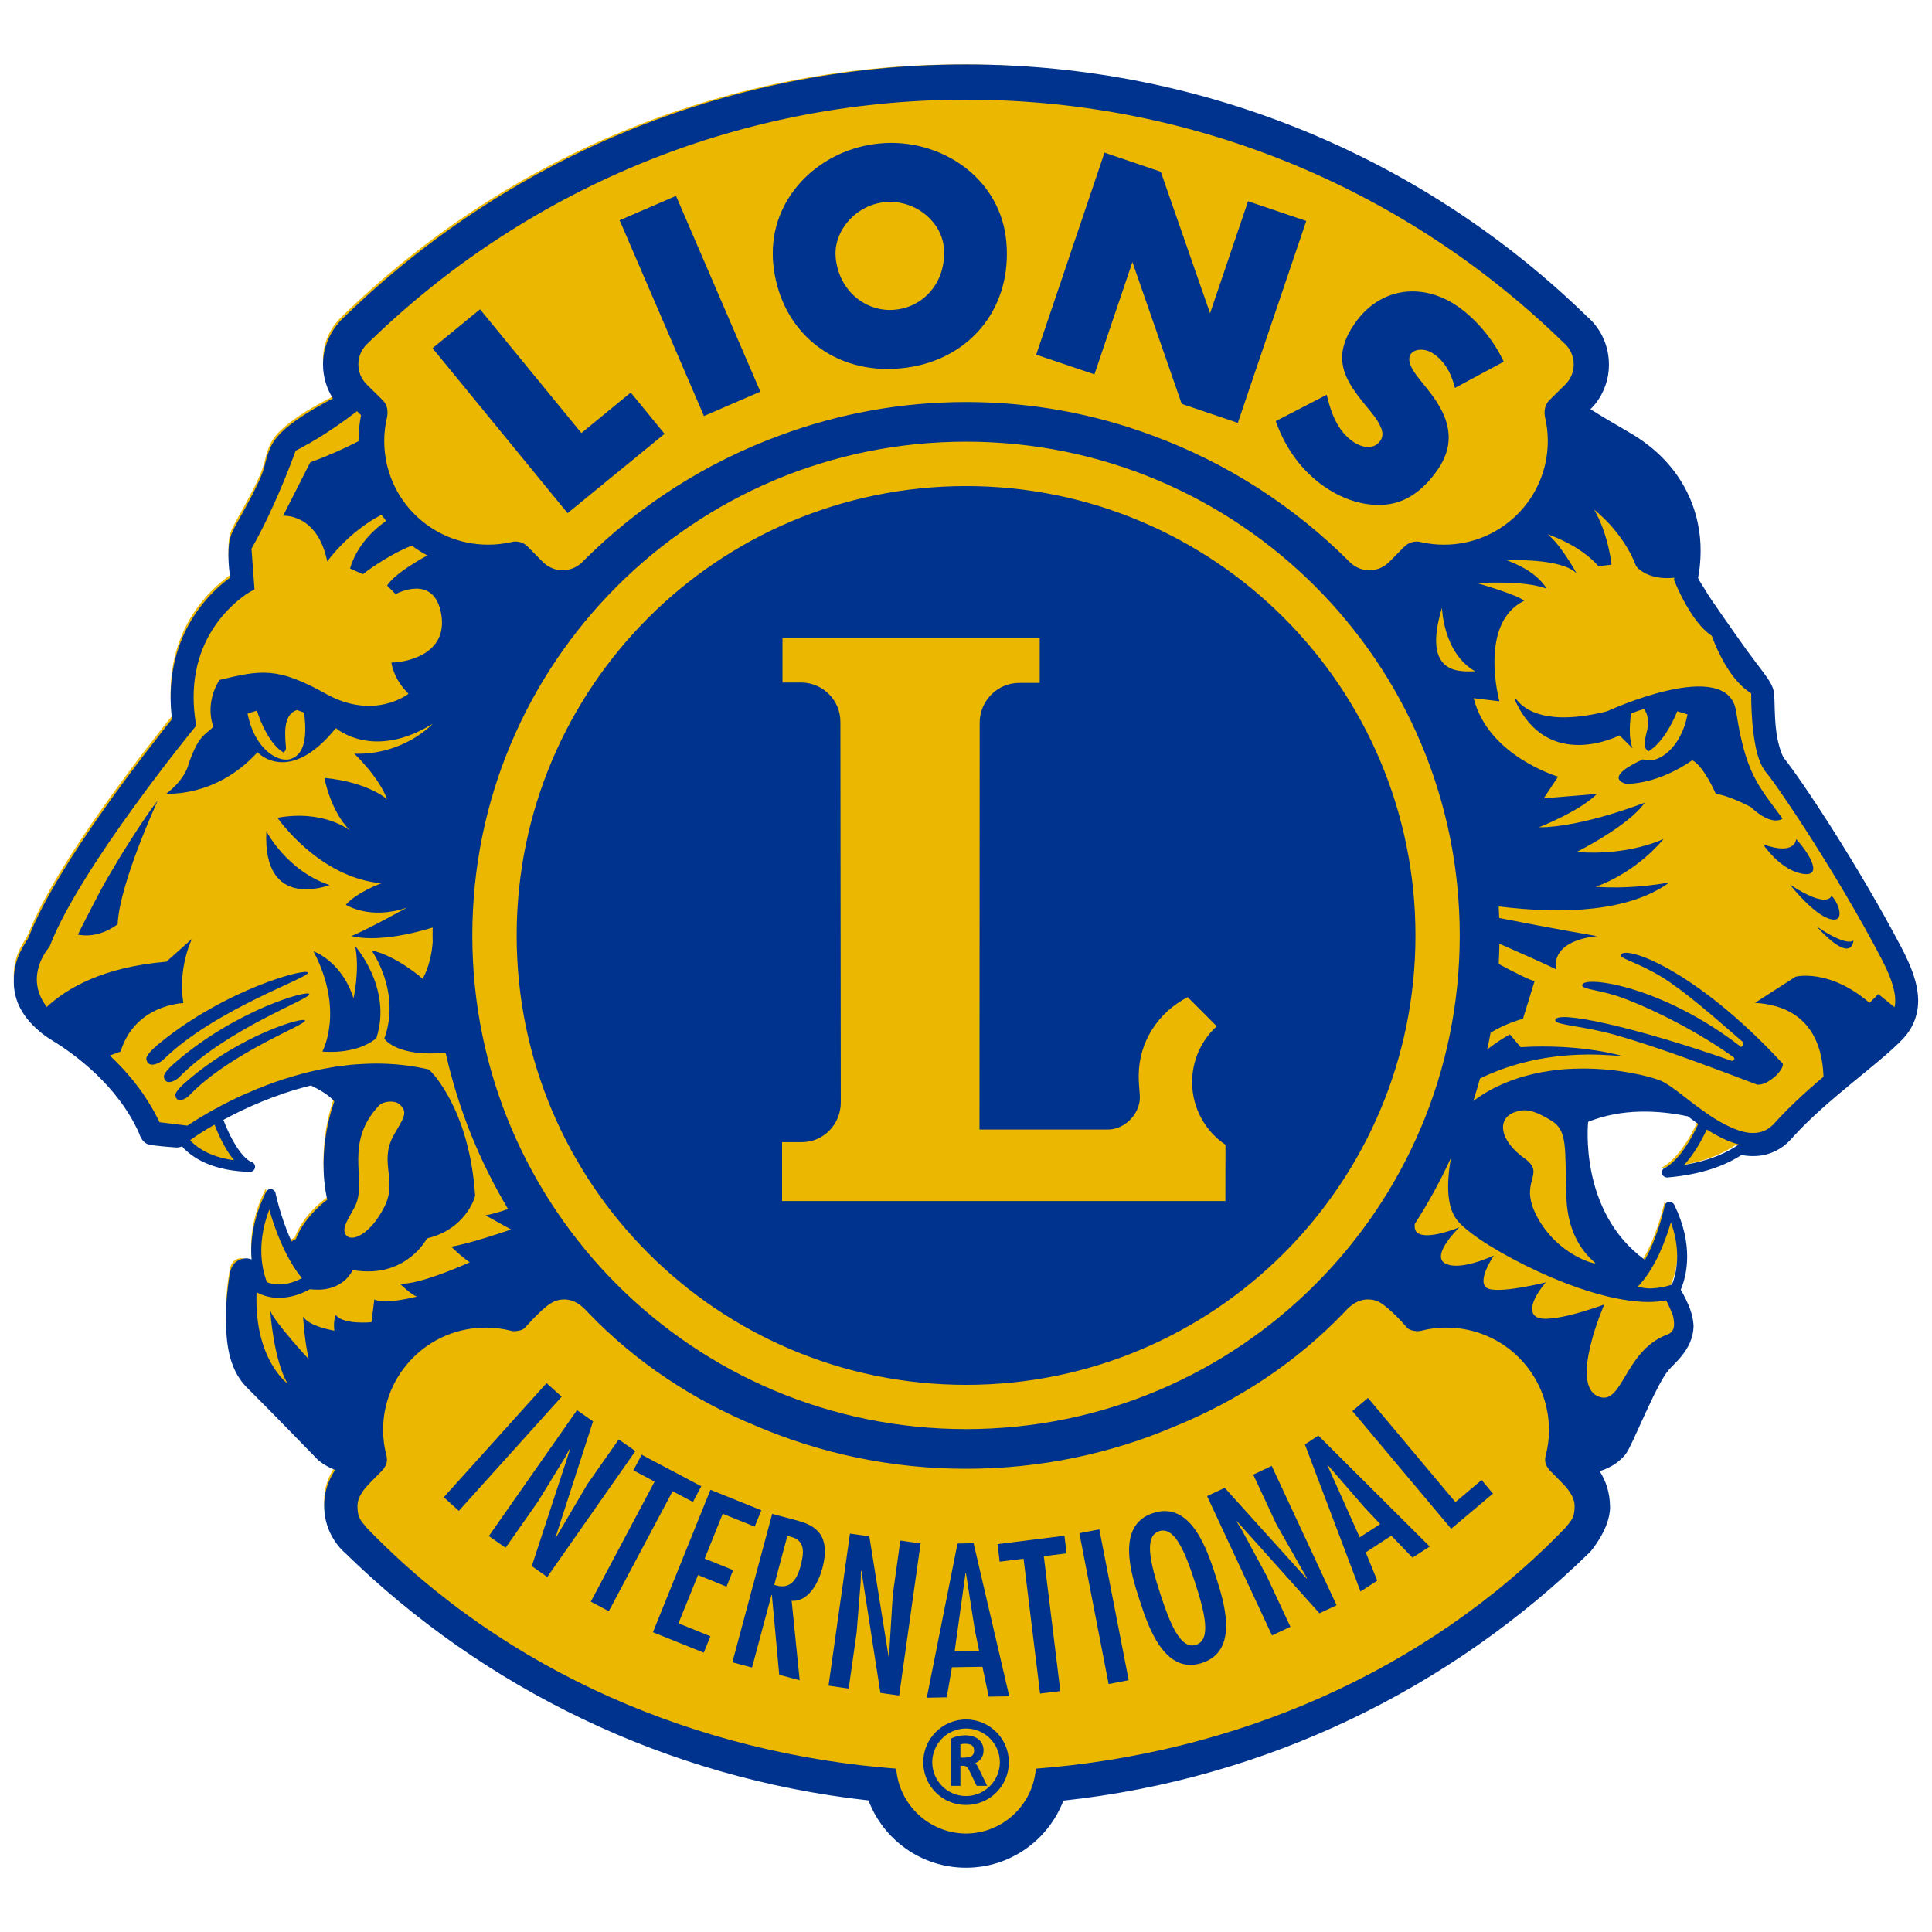 <?xml version="1.0" encoding="UTF-8"?><svg id="a" xmlns="http://www.w3.org/2000/svg" width="150" height="150" viewBox="0 0 150 150"><path d="m148.187,77.293c-.015-1.174-.456-2.341-1.095-3.613l-.166-.327h-.007.007l-.167-.329c-3.328-6.261-7.664-12.787-8.911-14.313l-.022-.024-.016-.02c-.265-.459-.546-1.355-.652-2.38-.136-1.101-.09-2.204-.151-2.796-.076-.509-.342-.859-.723-1.388-.37-.512-.842-1.095-1.328-1.771-.7-.98-1.443-2.045-2.036-2.893-.289-.42-.553-.807-.752-1.094-.198-.299-.304-.448-.342-.534-.274-.476-.539-.811-.646-1.07-.021-.039-.037-.07-.053-.106l-.046-.105.022-.115c.091-.425.199-1.124.199-1.999v-.121c-.009-2.443-.987-6.289-5.44-8.825-1.093-.632-2.066-1.215-2.946-1.761l-.396-.249.335-.329c.827-.805,1.32-1.969,1.32-3.154v-.059c0-1.279-.524-2.445-1.374-3.264l-.168-.155c-12.327-12.039-29.29-19.497-47.967-19.497h.015-.084c-18.685,0-35.639,7.458-48.044,19.566l-.036.03c-.897.867-1.437,2.037-1.437,3.304v.106c.015.844.267,1.656.713,2.349l.214.34-.358.189c-.547.282-1.269.669-1.967,1.103-1.154.743-2.263,1.544-2.712,2.515-.375.857-.349,1.252-.661,2.059-.279.735-.781,1.708-1.253,2.564-.471.874-.904,1.611-1.069,1.976-.208.477-.253,1.026-.253,1.609,0,.646.069,1.285.129,1.702l.031.22-.184.128c-1.412,1.028-4.454,3.845-4.465,8.996,0,.522.03,1.079.106,1.655l.015.153-.098.123c-1.657,2.071-8.843,11.143-11.043,16.755-.128.335-.397.644-.656,1.179-.257.517-.497,1.191-.501,2.059v.143c.007,1.071.349,2.175,1.572,3.324l.441.386.076.069c.069.049.099.074.205.144.115.084.289.204.569.381,1.656,1.016,5.145,3.517,6.843,7.375l.007.007v.015c.018.043.039.091.054.131.091.169.075.202.25.373.149.091.061.049.183.091.146.04.274.054.493.081.563.071,1.362.126,1.542.143h.1c.083-.016.151-.034.228-.061l.234-.086.169.186c.061.068.114.131.165.18.806.796,2.26,1.606,4.832,1.665h.007c.007,0,.024-.005.024-.011v-.01c0-.006-.013-.024-.013-.024l-.418-.227c-.453-.339-1.198-1.193-2.009-3.255l-.123-.308.289-.148c1.667-.907,4.087-2.016,6.889-2.706l.13-.034.118.068c.771.373,1.499.798,1.941,1.325l.145.164-.085.209s-.197.506-.403,1.363c-.204.867-.409,2.066-.409,3.428,0,.826.076,1.725.28,2.631l.053.236-.204.141s-.091.069-.258.209c-.168.134-.396.342-.646.588-.502.519-1.077,1.246-1.407,2.084l-.045.121-.113.065c-.115.064-.228.131-.334.192l-.35.197-.168-.374c-.144-.312-.282-.636-.402-.946-.479-1.246-.745-2.326-.832-2.721h-.004l-.03-.148c0-.007-.007-.024-.024-.024-.007,0-.015.01-.021.016-.84,1.7-1.11,3.186-1.11,4.391,0,.23.007.447.026.647l.051.593-.554-.209c-.093-.041-.184-.063-.29-.063h-.007c-.045,0-.106,0-.176.015-.285.053-.492.278-.566.435-.103.179-.12.267-.13.315v.014l-.005.009-.004.006v.019c0,.007-.007.026-.007.05-.011.046-.022.121-.037.22-.031.175-.069.441-.11.768-.08.652-.163,1.546-.163,2.477.022,1.71.197,3.672,1.448,4.981,1.925,1.92,5.296,5.4,5.517,5.627v.003l.03.031c.054.048.494.457,1.26.732l.449.161-.273.403c-.503.727-.791,1.621-.791,2.541-.004.021-.004.019-.004.021h-.011l.015.021c0,1.27.524,2.439,1.374,3.259l.164.151c10.638,10.394,24.728,17.364,40.389,19.081l.229.03.076.213c1.109,2.91,3.927,4.99,7.227,4.99,3.293,0,6.111-2.066,7.22-4.975l.076-.211.228-.019c15.738-1.687,29.889-8.688,40.606-19.139l.033-.039c.014-.011.37-.417.727-1.024.367-.616.737-1.412.743-2.272v-.046c-.021-.89-.279-1.768-.75-2.503l-.267-.413.471-.144c.88-.253,1.467-.733,1.801-1.153.113-.14.167-.246.28-.447.343-.667.872-1.909,1.443-3.136.571-1.222,1.178-2.428,1.587-2.905.487-.623,1.883-1.599,1.913-3.239v-.151c-.044-.639-.302-1.254-.546-1.768-.114-.25-.236-.462-.325-.623-.024-.045-.046-.08-.07-.116l-.091-.165.07-.161c.213-.504.471-1.329.478-2.44l-.007-.006c0-1.067-.236-2.369-.972-3.858,0,0-.007-.01-.015-.01h-.009c-.007,0-.014.01-.014.013,0,.006-.007.006-.007.016,0,.007,0,.021-.007.035-.007.044-.016.093-.031.16-.039.138-.085.314-.146.541-.119.466-.309,1.084-.576,1.782-.211.574-.486,1.18-.812,1.756l-.204.369-.335-.245c-4.131-3.022-4.596-7.923-4.596-10.016,0-.643.046-1.028.046-1.038l.022-.216.205-.081c1.497-.605,3.037-.824,4.504-.824,1.223,0,2.393.161,3.439.369l.078.024.068.05c.176.13.349.258.532.391.093.061.181.128.273.19l.26.181-.13.283c-.539,1.156-1.064,1.952-1.51,2.495-.373.444-.691.721-.914.874-.111.089-.204.14-.265.17-.031.014-.053.034-.069.034l-.029.015c0,.001-.007.01-.007.01h-.024l.031.009c0,.007.007.015.021.015,2.644-.22,4.414-.919,5.59-1.693l.131-.081.158.039c.16.033.312.06.464.066.114.01.22.014.325.014h.054c.957,0,1.946-.404,2.689-1.254,2.718-3.052,6.913-5.88,8.659-7.754.622-.668.972-1.476,1.041-2.309h-.015" fill="#ebb700" stroke-width="0"/><path d="m142.198,69.55s-.267,1.076-3.229-.876c0,0,1.792,2.308,3.107,2.674,1.314.365.591-1.404.121-1.798m-2.741-4.4s-.039,1.314-2.568.402c0,0,1.238,1.902,2.94,2.264,1.836.397.629-1.586-.372-2.666m-1.058-1.592c-1.913-2.591-2.871-3.519-3.608-8.334-.653-4.336-10.018,0-10.018,0-4.603,1.146-6.38-.055-7.048-.932,0-.026-.198-.163-.091.089,2.544,5.605,8.105,2.712,8.105,2.712l1.018,1.015c-.235-.591-.288-1.479-.121-2.715.214-.079.585-.23,1.002-.342.25.33.283.551.312,1.069.022.508-.273,1.191-.273,1.623,0,.41.303.593.303.593,1.064-.628,1.861-2.158,2.24-3.112.275.075.539.158.8.243-.511,2.663-2.296,3.821-3.313,3.532-.054-.016-.1-.033-.145-.046-3.249,1.482-1.322,1.901-1.322,1.901,2.704,0,5.144-1.832,5.144-1.832.902.448,1.837,2.621,1.837,2.621,1.01.106,2.703,1.01,2.703,1.01,1.686,1.581,2.477.906,2.477.906m-114.49,11.959c-.076-.407-6.349,1.265-11.469,5.435,0,0-1.153.882-1.08,1.289.151.776,1.071.277,1.307.04,3.996-3.928,11.319-6.353,11.242-6.764m73.39,38.971l1.8,3.856,2.363,4.168-.016.049-6.358-7.047-1.373.642,5.043,10.818,1.427-.672-1.853-3.97-1.906-3.524-.41-.672.016-.033,6.41,7.152,1.329-.627-5.037-10.818-1.434.678ZM9.316,66.533c-.568.959-1.061,1.77-1.559,2.696l.004-.005c-.524.999-1.359,2.607-1.716,3.341.942.175,1.985-.009,3.09-.805.121-3.115,3.107-9.595,3.107-9.595-.851,1.062-2.127,3.085-2.926,4.368m5.174,17.424s-.926.756-.874,1.098c.108.661.849.233,1.041.031,3.229-3.373,9.092-5.503,9.032-5.849-.054-.349-5.075,1.129-9.2,4.721m40.167-51.655l4.377-1.895-6.548-15.199-4.383,1.895.091.195,6.463,15.004Zm33.264-11.958l3.827,11.013,4.359,1.474,5.311-15.678-4.519-1.529-2.949,8.699-3.827-10.991-4.368-1.483-5.304,15.688,4.522,1.527,2.947-8.72Zm-19.005,8.302h.014c.324,0,.653-.016.987-.048,4.9-.447,8.266-4.076,8.257-8.878,0-.318-.014-.653-.046-.987-.432-4.657-4.568-7.64-8.939-7.64-.297,0-.592.015-.895.044-4.445.41-8.295,3.907-8.295,8.509,0,.25.006.508.03.775.456,4.928,4.131,8.226,8.887,8.226m-.198-12.952c.136-.015.265-.021.394-.021h.009c2.141,0,3.987,1.632,4.157,3.529h-.004c.016.161.024.32.024.482,0,2.36-1.649,4.161-3.807,4.359-.128.015-.257.021-.387.021-2.138-.006-3.991-1.641-4.223-4.079-.007-.106-.011-.203-.011-.302-.004-1.915,1.652-3.792,3.847-3.99m30.398,17.182c.731,1.971,1.966,3.702,3.714,4.908,1.215.841,2.689,1.418,4.216,1.418.183,0,.373-.007.562-.03,1.792-.174,3.1-1.38,4.025-2.72.586-.849.845-1.678.845-2.482,0-1.337-.691-2.562-1.611-3.708l-.685-.859c-.258-.327-.501-.653-.652-1.01-.084-.198-.114-.364-.114-.502,0-.471.357-.73.91-.742.313,0,.67.104.996.333.82.572,1.3,1.404,1.564,2.369l.076.267,3.789-2.035-.09-.181c-.752-1.563-2.065-3.132-3.494-4.125-1.11-.768-2.318-1.155-3.487-1.155-1.723,0-3.365.842-4.504,2.506-.676.971-.972,1.832-.972,2.634,0,1.408.881,2.569,1.967,3.891.441.522,1.178,1.412,1.161,2.066,0,.173-.045.325-.145.477-.257.374-.582.503-.962.512-.372,0-.797-.161-1.163-.414-1.131-.778-1.656-2.049-1.99-3.378l-.061-.267-3.957,2.046.06.18Zm-55.046,6.965l7.527-6.157-2.621-3.208-3.835,3.145-7.869-9.609-3.692,3.024.145.169,10.345,12.636Zm96.946,32.066c2.847,3.089,2.885,1.114,2.885,1.114-.668.469-2.885-1.114-2.885-1.114m7.914,5.782c-.016-1.389-.571-2.717-1.308-4.137-3.358-6.388-7.814-13.103-9.123-14.705-.219-.37-.508-1.25-.606-2.233-.13-1.064-.091-2.143-.153-2.802-.09-.616-.417-1.028-.79-1.558-.381-.516-.842-1.101-1.322-1.763-.698-.98-1.444-2.032-2.036-2.893-.584-.835-1.049-1.527-1.077-1.594-.28-.487-.563-.874-.632-1.04-.015-.039-.03-.068-.045-.099.09-.441.198-1.17.198-2.075v-.059c.015-2.53-.995-6.579-5.62-9.207-1.086-.629-2.059-1.205-2.932-1.753.896-.882,1.435-2.135,1.435-3.443v-.036c0-1.375-.568-2.644-1.497-3.541l-.159-.136c-12.396-12.106-29.45-19.612-48.225-19.612h-.069c-18.784,0-35.829,7.506-48.285,19.66l-.054.043c-.961.939-1.544,2.195-1.548,3.572v.044c.004.937.28,1.846.77,2.612-.551.285-1.28.68-1.995,1.128-1.164.743-2.332,1.556-2.857,2.673-.394.91-.37,1.33-.663,2.075-.269.696-.765,1.659-1.235,2.519-.471.869-.896,1.596-1.077,2.004-.243.554-.282,1.156-.289,1.755,0,.669.075,1.33.136,1.757-1.466,1.055-4.611,3.978-4.624,9.289,0,.547.037,1.108.105,1.7-1.663,2.091-8.848,11.137-11.104,16.871-.136.409-1.17,1.479-1.173,3.35v.039c-.029,1.18.355,2.464,1.697,3.713l.456.401.09.065c.05.036.222.189.795.541,1.629.995,5.062,3.47,6.702,7.209.013.049.036.106.07.186.068.12.108.268.348.488.183.131.235.13.297.148.19.053.343.073.563.099.631.078,1.579.144,1.587.144h.136c.115-.016.222-.044.32-.083.06.066.114.13.183.197.872.865,2.438,1.716,5.089,1.78h.007c.197,0,.364-.156.387-.349.021-.209-.114-.393-.312-.437-.121-.041-1.071-.502-2.148-3.249,1.647-.899,4.04-1.992,6.797-2.672.756.362,1.452.786,1.823,1.242,0,0-1.437,3.652-.554,7.628,0,0-1.737,1.242-2.439,3.052-.114.06-.229.121-.334.183-.144-.309-.274-.625-.388-.925-.592-1.533-.85-2.822-.854-2.822-.034-.167-.172-.288-.332-.309-.166-.025-.329.066-.402.213-.866,1.752-1.155,3.306-1.155,4.566,0,.243.015.466.031.675-.125-.046-.274-.083-.434-.083-.064,0-.146.007-.241.031-.442.079-.707.391-.827.605-.123.223-.153.389-.168.439v.02c0,.005-.327,1.691-.327,3.617.024,1.717.173,3.784,1.548,5.234,1.991,1.979,5.522,5.625,5.53,5.63l.037.04c.058.051.548.504,1.375.811-.547.793-.859,1.755-.859,2.753v.044c0,1.37.569,2.641,1.497,3.532l.159.144c10.695,10.446,24.862,17.455,40.606,19.187,1.156,3.055,4.111,5.226,7.572,5.226,3.45,0,6.399-2.165,7.561-5.21,15.821-1.696,30.057-8.724,40.84-19.256l.04-.035c.021-.022.388-.443.766-1.076.379-.642.791-1.494.798-2.465,0-.031-.007-.046-.007-.055-.016-.964-.288-1.905-.805-2.693.955-.288,1.602-.807,1.982-1.275.136-.168.204-.307.318-.519.352-.682.881-1.92,1.46-3.145.553-1.208,1.183-2.424,1.541-2.836.381-.527,1.946-1.617,1.991-3.463,0-.061,0-.128-.009-.173-.053-.73-.325-1.384-.577-1.906-.123-.267-.243-.487-.343-.647-.021-.046-.044-.083-.066-.121.227-.531.499-1.412.499-2.576,0-1.123-.25-2.492-1.009-4.032-.078-.148-.236-.23-.403-.209-.169.011-.297.14-.334.299,0,.01-.228,1.126-.745,2.474-.213.559-.479,1.159-.791,1.725-5.18-3.775-4.405-10.719-4.405-10.719,2.658-1.066,5.485-.899,7.733-.428.175.136.357.269.541.397.09.07.181.135.279.195-.531,1.134-1.04,1.903-1.457,2.417-.357.422-.654.676-.851.824-.099.064-.168.109-.214.136-.03.013-.045.019-.053.019-.183.07-.282.267-.243.459.046.17.205.303.387.303h.03c2.697-.23,4.528-.944,5.758-1.753.183.041.357.068.526.075.12.014.234.014.355.014h.046c1.064.007,2.156-.435,2.969-1.37,2.674-3.004,6.844-5.822,8.654-7.753.772-.826,1.161-1.862,1.161-2.911v-.02ZM28.49,26.716l.106-.099c11.97-11.683,28.331-18.876,46.372-18.876h.069c18.04,0,34.401,7.194,46.37,18.876l.115.099c.403.401.661.956.661,1.573,0,.607-.235,1.145-.652,1.563l-1.239,1.223c-.252.254-.373.594-.373.965,0,.106.009.205.03.304l-.006-.007c.151.61.228,1.248.228,1.9,0,4.452-3.609,8.051-8.053,8.051-.591,0-1.168-.06-1.722-.183h-.024l-.053-.015c-.105-.03-.213-.045-.328-.045-.378,0-.721.16-.964.41l-.015.007-1.101,1.116c-.403.423-.957.697-1.587.697-.631,0-1.185-.265-1.597-.705-4.29-4.285-9.501-7.648-15.305-9.777-4.497-1.671-9.35-2.579-14.417-2.579s-9.912.909-14.393,2.572c-5.818,2.119-11.043,5.492-15.337,9.784-.409.439-.964.705-1.594.705-.629,0-1.186-.274-1.588-.697l-1.1-1.116-.024-.022c-.243-.25-.577-.396-.957-.396-.113,0-.219.015-.325.045l-.061.015h-.015c-.554.123-1.131.183-1.723.183-4.452,0-8.057-3.599-8.057-8.051,0-.652.08-1.29.229-1.9l-.004.007c.022-.099.031-.198.031-.304,0-.37-.108-.692-.373-.965l-1.239-1.223c-.417-.418-.653-.956-.653-1.563,0-.617.259-1.173.669-1.573m83.462,20.471s.091,3.538,2.583,4.937c-.929-.021-4.231.501-2.583-4.937m1.38,25.445c0,10.586-4.283,20.154-11.226,27.102-6.942,6.943-16.511,11.223-27.101,11.223s-20.167-4.28-27.109-11.223c-6.942-6.948-11.227-16.516-11.227-27.102,0-10.595,4.285-20.167,11.227-27.11,6.942-6.942,16.514-11.228,27.109-11.228s20.159,4.286,27.101,11.228c6.943,6.943,11.226,16.515,11.226,27.11m-95.157,17.451c-1.717-.235-2.713-.857-3.313-1.44-.054-.065-.045-.065-.098-.124l.218-.154c0-.004.397-.283,1.14-.736.161-.099.339-.202.533-.312.537,1.374,1.07,2.234,1.519,2.766m2.733,3.827c.381,1.352,1.178,3.663,2.529,5.326-.334.183-1.025.498-1.777.489-.303,0-.615-.055-.935-.172-.204-.534-.439-1.375-.439-2.459,0-.895.159-1.965.622-3.185m5.165,8.188s-.223.447-.113,1.218c0,0-1.991-.325-2.432-1.104,0,0,.106,1.875.441,3.319,0,0-2.654-2.872-2.985-3.757,0,0,.22,3.647,1.325,5.637,0,0-2.594-1.893-2.39-7.08.298.159.595.27.886.339h.004c.136.035.269.054.403.07.022,0,.046.007.068.007.129.016.26.021.381.021,1.124-.005,2.02-.461,2.393-.671.222.019.425.034.623.034,1.146.006,1.921-.487,2.347-.98.159-.199.282-.381.364-.543.419.075.816.103,1.194.103,1.678.011,2.877-.698,3.623-1.389.493-.454.797-.914.955-1.176,2.963-.698,3.689-3.13,3.699-3.198l.025-.084v-.091c-.452-6.679-3.412-9.569-3.48-9.633l-.105-.104-.145-.033c-1.33-.294-2.651-.427-3.941-.427-.305,0-.61.01-.912.025-.074,0-.144.011-.22.011-.297.016-.593.033-.881.064h-.007c-.297.033-.586.066-.875.105-.075.011-.148.026-.22.029-.28.049-.562.094-.835.149h-.015c-.282.049-.562.113-.836.173-.066.015-.135.031-.209.048-.269.068-.534.126-.793.197-.009,0-.009.007-.016.007-.264.074-.522.144-.781.219-.068.024-.129.036-.198.064-.252.071-.493.15-.737.233-.007,0-.011.009-.015.009-.252.08-.493.165-.728.262-.061.021-.123.041-.183.063-.228.088-.457.179-.676.265h-.013c-.223.091-.443.184-.663.288-.053.019-.106.04-.159.065-.206.089-.412.184-.61.263,0,.01-.007.01-.01.01-.203.098-.401.186-.588.283-.046.019-.093.044-.141.064-.18.095-.345.181-.514.259-.007.009-.015.019-.03.019-.167.089-.33.169-.484.268-.046.018-.093.039-.138.065-.136.073-.274.153-.394.216-.016.009-.031.019-.045.026-.86.488-1.46.894-1.741,1.07l-2.165-.265c-.114-.243-.235-.472-.355-.707-.024-.041-.046-.084-.074-.131-.118-.219-.246-.439-.376-.638-.024-.039-.046-.081-.069-.119-.129-.206-.262-.409-.394-.603-.013-.011-.019-.026-.03-.044-.141-.204-.289-.401-.437-.593-.026-.036-.05-.073-.079-.101-.146-.203-.297-.382-.451-.564-.021-.024-.037-.041-.054-.058-.15-.185-.31-.355-.462-.533-.011-.011-.022-.02-.03-.033-.16-.174-.327-.344-.488-.503l-.066-.073c-.161-.161-.327-.325-.494-.479l.842-.309c1.11-3.653,4.87-3.762,4.87-3.762-.441-2.768.668-4.981.668-4.981l-1.99,1.77c-4.918.413-7.724,2.058-9.282,3.512-.348-.463-.554-.902-.663-1.317-.013-.03-.02-.065-.028-.098-.011-.053-.022-.111-.03-.168-.009-.055-.016-.1-.025-.154-.006-.035-.009-.075-.014-.12-.006-.093-.015-.183-.015-.273,0-.7.236-1.32.472-1.78.12-.219.235-.401.327-.519.084-.124.136-.169.129-.169l.069-.075.029-.093c1.125-2.937,3.931-7.201,6.45-10.678,2.522-3.488,4.747-6.207,4.754-6.215l.144-.173-.034-.238c-.11-.703-.163-1.368-.163-1.982,0-2.931,1.116-4.967,2.233-6.296.553-.659,1.113-1.146,1.527-1.459.213-.16.379-.272.502-.349.114-.07.166-.096.166-.096l.3-.161-.235-3.169c1.736-3.03,3.11-6.713,3.429-7.603.303-.148.588-.312.865-.471.093-.046.176-.098.268-.144.181-.108.364-.213.538-.32.099-.058.185-.114.282-.171.159-.101.313-.2.463-.299.083-.054.167-.104.252-.167.15-.1.295-.189.433-.288.066-.046.143-.1.211-.145.145-.106.28-.197.419-.294.048-.039.101-.079.15-.108.338-.252.639-.471.89-.662l.307.31c-.133.656-.198,1.323-.198,2,0,.007.005.014.005.022-1.154.593-2.402,1.148-3.752,1.641l-2.106,4.146s2.652-.222,3.428,3.541c0,0,1.632-2.293,4.215-3.621.113.158.236.314.357.477-1.135.805-2.301,2.006-2.802,3.697l.996.443s1.753-1.399,3.797-2.221c.379.283.788.536,1.21.763-1.255.69-2.632,1.572-3.125,2.338l.659.668s2.991-1.661,3.541,1.549c.554,3.208-2.871,3.761-3.867,3.761,0,0,.108,1.215,1.327,2.428,0,0-2.654,2.105-6.414,0-3.763-2.103-5.052-1.851-8.261-1.077,0,0-1.174,1.665-.474,3.639-.722.707-1.11.631-1.896,2.79-.323,1.394-1.762,2.398-1.762,2.398,0,0,3.87.328,7.083-3.213,0,0,2.43,2.659,6.083-1.876,0,0,2.872,2.546,7.52-.334,0,0-2.21,2.43-6.085,2.326,0,0,1.885,1.766,2.546,3.538,0,0-1.437-1.329-4.868-1.663,0,0,.441,2.544,1.99,4.091,0,0-1.99-1.653-5.639-.994,0,0,3.208,4.651,8.078,5.087,0,0-1.885.67-2.766,1.667,0,0,1.876,1.215,4.753.219,0,0-2.985,1.655-4.314,2.21,0,0,1.99.662,6.305-.661-.009.204-.009.41-.009.616,0,.178,0,.343.009.517-.061.783-.243,1.846-.775,2.848,0,0-1.99-1.771-3.978-2.209,0,0,2.323,3.2.994,6.854,0,0,.827,1.282,4.094,1.139.257-.01.479-.01.676-.01.972,4.329,2.628,8.401,4.84,12.103-.722.25-1.369.423-1.755.486l1.99,1.1s-3.206,1.113-4.649,1.33c0,0,.776.78,1.443,1.215,0,0-3.873,1.77-5.423,1.665,0,0,.885.881,1.329.996,0,0-2.544.664-3.319.218l-.219,1.775s-2.219.214-2.767-.561m3.35-16.261c.339-.355,1.193-.412,1.549-.128.85.664.22,1.264-.454,2.518-1.088,2.05.364,3.459-.693,5.505-1.054,2.052-2.377,2.631-2.852,2.265-.71-.538.339-1.669.688-2.569.751-1.947-.931-4.738,1.762-7.592m-6.487-30.659s.056-.024.125-.048c.22.076.413.151.544.198.295,2.25-.124,3.338-1.08,3.611-1.016.285-2.803-.869-3.304-3.532.227-.086.471-.154.722-.229.325,1.032,1.058,2.673,2.066,3.243,0,0,.208-.111.19-.374-.059-.781-.277-2.453.736-2.868m98.949,63.008c-.083.11-.273.334-.342.425-10.914,11.302-25.81,17.541-41.123,18.711-.22,2.807-2.561,5.02-5.417,5.036-2.862-.016-5.202-2.229-5.424-5.036-15.312-1.17-30.207-7.409-41.119-18.711-.064-.091-.255-.315-.345-.425-.289-.372-.363-.75-.363-1.252,0-.767.568-1.378.985-1.815.418-.438.965-.976.965-.976,0,0,.222-.265.298-.513.075-.258.03-.499.007-.601-.168-.632-.263-1.298-.267-1.977-.009-4.4,3.555-7.967,7.946-7.972.682-.01,1.344.081,1.976.241.111.03.249.066.591,0,.418-.066.524-.273.631-.379.106-.106.675-.747,1.184-1.206.517-.467,1.002-.845,1.718-.845.797,0,1.367.448,1.891,1.042,3.728,3.876,8.204,6.806,13.057,8.794,4.997,2.131,10.494,3.31,16.269,3.31,5.757,0,11.243-1.17,16.232-3.3,4.861-1.986,9.351-4.92,13.088-8.804.524-.595,1.094-1.042,1.892-1.042.713,0,1.1.309,1.716.845.616.548,1.034,1.036,1.185,1.206.151.173.22.297.631.379.264.058.479.03.601,0,.622-.16,1.282-.252,1.966-.241,4.398.005,7.953,3.572,7.946,7.972,0,.68-.091,1.345-.259,1.977-.03.101-.075.343,0,.601.076.248.298.513.298.513,0,0,.592.581.962.976.382.387.989,1.048.989,1.815,0,.502-.075.88-.365,1.252m7.838-23.288c.367,1.001.488,1.892.488,2.649,0,.872-.175,1.571-.343,2.039-.022.051-.037.098-.06.155l-.357.104c-.389.123-1.049.193-1.359.193-.305,0-.662-.064-.942-.136,1.382-1.424,2.186-3.658,2.573-5.003m-1.722,6.189c.478,0,.926-.044,1.359-.114.129.24.319.629.524,1.173.303,1.282-.252,1.388-.562,1.518-3.244,1.314-3.35,5.543-5.241,4.757-2.25-.932.471-7.138.471-7.138,0,0-4.398,1.637-5.325.93-.934-.701.782-2.647.782-2.647,0,0-3.82.956-4.594.419-.775-.553.569-2.51.569-2.51,0,0-2.613,1.249-3.776.622-1.17-.622,1.094-2.808,1.094-2.808,0,0-2.492,1.042-3.265.417-.184-.141-.228-.386-.198-.678,1.055-1.631,1.996-3.349,2.81-5.131v.028c-.029.16-.061.332-.084.494-.083.567-.135,1.14-.135,1.687,0,1.034.167,2.037.803,2.758.926,1.03,3.296,2.514,6.122,3.83,2.826,1.309,6.046,2.387,8.645,2.395m-4.14-3.007c-.085.08-2.91-.657-4.497-3.564-1.581-2.907.797-3.298-1.049-4.62-1.853-1.323-2.18-3.061-.661-3.571.79-.263,1.45-.131,2.772.666,1.314.792,1.056,2.105,1.185,5.946.129,3.823,2.324,5.07,2.249,5.144m6.887-7.633c.511-.552,1.133-1.414,1.765-2.752.797.498,1.633.937,2.49,1.158-.919.646-2.264,1.26-4.255,1.594m16.386-12.494l-.006.007c-.01.083-.016.167-.031.24l-1.268-1.024-.678.682c-3.151-2.703-5.741-2.03-5.741-2.03l-3.152,2.03c4.269.257,5.24,3.271,5.318,5.737q-.007.007-.016.015c-.313.258-.623.532-.934.81-.03.024-.069.05-.099.078-.289.262-.578.519-.859.788-.022.018-.054.04-.075.064-.29.278-.562.542-.836.811-.061.063-.124.123-.175.184-.274.277-.547.554-.798.844-.523.571-1.055.771-1.677.773-.927.007-2.066-.533-3.167-1.232-.252-.173-.509-.343-.753-.521-1.337-.95-2.438-1.96-3.28-2.318-.912-.354-3.214-.932-5.995-.932-.174,0-.355,0-.532.009-.083,0-.167.006-.258.006-.091.011-.18.011-.273.014-.114.009-.235.015-.349.02-.06.007-.121.007-.19.016-.136.011-.274.026-.409.039-.039.009-.084.009-.129.019-.154.019-.305.034-.457.058-.022.007-.053.007-.076.014-.165.026-.342.06-.508.086h-.03c-1.823.345-3.677,1.016-5.318,2.241.19-.578.364-1.161.524-1.751,2.285-1.118,6.023-2.285,11.181-1.707,0,0-3.198-1.015-8.028-.723l-.83-.989s-.78.396-1.77,1.173c.1-.434.19-.866.267-1.302,1.215-.762,2.515-1.086,2.515-1.086l.904-2.932c-.275-.025-1.315-.532-2.788-1.322.03-.524.046-1.05.053-1.574,2.045.897,3.746,1.658,4.423,1.999,0,0-.677-2.143,3.151-2.591,0,0-3.533-.601-7.588-1.404-.009-.299-.022-.602-.039-.896,5.082.621,10.133.407,13.262-1.871,0,0-2.703.562-5.749.343,0,0,2.931-.905,5.293-3.719,0,0-2.695,1.348-6.751,1.016,0,0,4.056-2.029,5.285-3.83,0,0-4.84,1.916-8.217,1.916,0,0,3.159-1.24,4.504-2.591l-4.132.34,1.116-1.683s-5.431-1.589-6.555-6.093l1.997.243s-1.655-6.062,1.922-7.802c-.456-.456-3.661-1.373-3.661-1.373,0,0,3.714-.245,5.408.433,0,0-.304-.586-1.139-1.201-.827-.607-1.937-.996-1.937-.996,0,0,4.17-.227,5.409,1.012,0,0-1.239-2.248-2.256-3.039,0,0,2.483.791,3.942,2.475l1.018-.114s-.228-2.362-1.353-4.276c0,0,2.248,1.687,3.265,4.39,0,0,.806,1.126,2.979.897l-.045.144.069.165c.007.018.319.822.851,1.757.502.872,1.154,1.867,2.02,2.444.114.323.379,1.011.791,1.78.514.957,1.238,2.042,2.269,2.688v.059c0,.572.016,1.742.161,2.917.151,1.194.372,2.378.979,3.138,1.064,1.279,5.651,8.133,8.941,14.431.7,1.333,1.109,2.445,1.101,3.317,0,.084,0,.179-.007.259m-72.13-40.215c-19.27,0-34.895,15.624-34.895,34.894s15.625,34.888,34.895,34.888,34.888-15.621,34.888-34.888-15.625-34.894-34.888-34.894m20.129,55.509h-34.417v-4.572h1.536c1.685,0,3.022-1.395,3.022-3.077l-.03-29.555c0-1.683-1.367-3.052-3.052-3.052h-1.444v-3.457h19.97v3.487h-1.596c-1.686,0-3.065,1.4-3.065,3.085l-.015,31.59h9.977c1.352,0,2.591-1.314,2.469-2.698-.04-.422-.084-1.04-.084-1.484,0-2.623,1.527-4.933,3.806-6.098l2.254,2.26c-1.175,1.076-1.912,2.616-1.912,4.334,0,2.026,1.025,3.815,2.589,4.868l-.007,4.37Zm-81.433-10.84s-1.041.835-.98,1.214c.129.735.952.249,1.17.031,3.616-3.728,10.193-6.086,10.123-6.466-.059-.383-5.692,1.248-10.314,5.221m99.291,34.215l-6.783-8.086-1.215,1.016,7.672,9.141,3.244-2.731-.881-1.054-2.036,1.713Zm-38.654,3.215l-2.385,11.973,1.549-.031.403-2.334,2.37-.037.484,2.318,1.596-.028-2.768-11.884-1.249.024Zm1.678,8.345l-1.899.024.842-6.066.035-.01.674,4.336.347,1.716Zm6.623-8.946l-5.195.648.167,1.363,1.855-.23,1.282,10.471,1.573-.19-1.283-10.475,1.77-.219-.168-1.368Zm-7.637,14.261c-1.835,0-3.323,1.493-3.323,3.324,0,1.838,1.488,3.317,3.323,3.317,1.833,0,3.323-1.478,3.323-3.317,0-1.831-1.489-3.32-3.323-3.324m0,5.946c-1.448,0-2.618-1.165-2.626-2.622.007-1.45,1.178-2.621,2.626-2.621,1.446,0,2.614,1.17,2.624,2.621-.01,1.447-1.179,2.622-2.624,2.622m14.534-21.974c-2.925.945-1.726,4.731-1.055,6.778.659,2.045,1.921,5.813,4.838,4.865,2.916-.946,1.723-4.733,1.055-6.779-.659-2.041-1.921-5.812-4.838-4.863m3.32,10.235c-1.185.382-1.999-1.572-2.78-3.978-.783-2.407-1.269-4.458-.085-4.846,1.193-.389,2.006,1.564,2.787,3.975.783,2.402,1.269,4.462.078,4.849M20.681,64.544c-.31,6.249,4.903,4.17,4.903,4.17-3.309-1.101-4.903-4.17-4.903-4.17m80.63,47.599l4.32,11.421,1.3-.845-.896-2.195,1.989-1.294,1.642,1.706,1.337-.865-8.645-8.611-1.046.683Zm1.776,1.601l2.865,3.304,1.208,1.28-1.594,1.03-2.507-5.599.029-.015Zm-19.284,5.294l2.27,11.71,1.558-.299-2.279-11.708-1.549.297Zm-8.082,17.846c.372-.153.646-.482.641-.991-.003-.691-.527-1.159-1.408-1.165-.357,0-.73.065-1.056.227l-.06.025v3.671h.728v-1.557h.204c.245.007.347.086.457.317l.601,1.24h.812l-.691-1.422c-.069-.128-.136-.25-.228-.344m-.847-.423h-.308v-1.038c.106-.025.25-.039.388-.039.517.009.668.199.677.524-.009.404-.214.527-.757.552m50.965-62.294c-.054.259,1.375.577,3.19,1.693,1.753,1.084,3.866,2.936,6.23,4.989.211.15-.033.477-.093.428-6.251-4.853-12.396-5.573-12.327-4.771.029.327,1.42.334,3.166.98,2.544.947,6.016,2.738,8.584,4.593.174.115-.031.303-.138.285-7.231-2.552-13.779-4.027-13.695-3.141.03.372,2.083.41,4.603,1.113,3.487.982,8.052,2.729,11.075,3.877.091-.025.502.115,1.382-.634.7-.657.601-.99.601-.99-6.806-7.393-12.411-9.289-12.578-8.421m-83.405,33.216l-7.979,8.858,1.169,1.06,7.983-8.863-1.173-1.055Zm5.604,4.375l-2.442,3.483-2.432,4.132-.041.009,2.921-9.027-1.246-.871-6.844,9.775,1.3.905,2.514-3.586,2.096-3.419.373-.691.041-.007-2.99,9.127,1.2.847,6.844-9.777-1.295-.901Zm-20.588-34.247c-.926-2.911-3.114-3.656-3.114-3.656,2.438,4.636.691,7.785.691,7.785,0,0,2.586.298,4.192-1.036,1.268-3.871-1.649-7.154-1.649-7.154.384,1.781-.12,4.06-.12,4.06m41.865,46.314l-.294,4.782-.029.029-1.498-9.36-1.503-.208-1.665,11.805,1.566.229.616-4.346.319-4.002.016-.772.036-.034,1.474,9.489,1.458.203,1.663-11.81-1.573-.222-.587,4.218Zm-7.533-5.803l-1.828-.487-3.094,11.523,1.528.41,1.512-5.643.029.005.571,6.2,1.587.425-.623-6.172c1.334.103,2.096-1.458,2.385-2.535.775-2.9-.949-3.419-2.066-3.726m.358,3.619c-.312,1.166-.905,1.79-2.029,1.408l1.019-3.803.243.064c1.169.277,1.065,1.235.767,2.332m-5.734,1.542l.514-1.283-2.209-.891,1.4-3.483,2.483 1.0.513-1.273-3.947-1.589-4.468,11.061,3.947,1.586.513-1.273-2.477-1.004,1.518-3.751,2.211.9Zm-2.606-6.574l.646-1.218-4.628-2.449-.644,1.211,1.648.876-4.952,9.321,1.398.742,4.952-9.317,1.581.834Z" fill="#00338d" stroke-width="0"/></svg>
